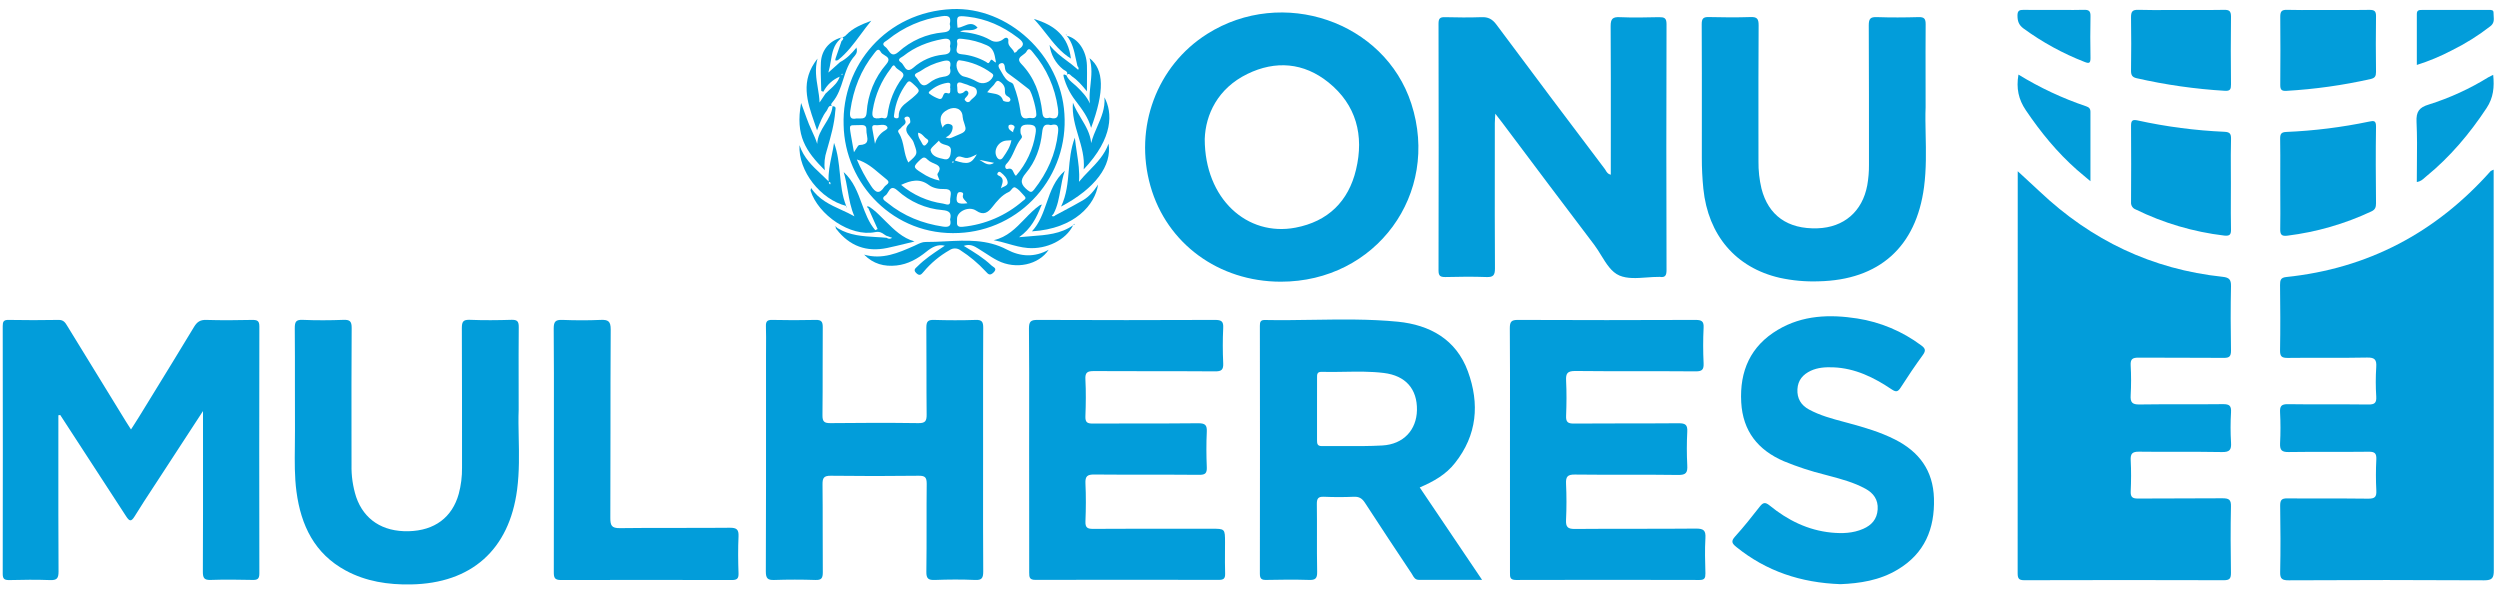 <svg width="180" height="43" viewBox="0 0 180 43" fill="none" xmlns="http://www.w3.org/2000/svg">
<path d="M132.514 42.06C129.657 41.957 127.178 41.13 125.015 39.382C124.694 39.122 124.62 38.967 124.929 38.626C125.55 37.94 126.128 37.214 126.698 36.483C126.934 36.181 127.089 36.129 127.416 36.397C128.713 37.454 130.168 38.179 131.855 38.346C132.638 38.422 133.413 38.399 134.148 38.078C134.754 37.814 135.146 37.385 135.192 36.678C135.237 35.971 134.888 35.499 134.303 35.184C133.473 34.732 132.571 34.492 131.67 34.253L131.669 34.252C131.581 34.229 131.494 34.206 131.407 34.182C130.393 33.931 129.4 33.605 128.434 33.207C126.573 32.402 125.484 31.046 125.368 28.963C125.245 26.713 126.038 24.915 128.003 23.747C129.79 22.686 131.742 22.623 133.724 22.93C135.392 23.19 136.972 23.855 138.328 24.867C138.623 25.082 138.677 25.239 138.451 25.551C137.894 26.316 137.362 27.101 136.853 27.898C136.652 28.213 136.521 28.25 136.196 28.031C134.923 27.175 133.569 26.508 131.996 26.448C131.439 26.426 130.889 26.457 130.374 26.695C129.817 26.959 129.451 27.366 129.415 28.02C129.381 28.692 129.67 29.169 130.247 29.484C131.036 29.913 131.893 30.142 132.75 30.371L132.752 30.372C132.864 30.402 132.976 30.431 133.087 30.462C134.233 30.773 135.371 31.103 136.44 31.645C138.178 32.524 139.186 33.876 139.245 35.883C139.31 38.073 138.57 39.851 136.645 41.002C135.338 41.796 133.885 42.004 132.514 42.06Z" fill="#029DDA"/>
<path fill-rule="evenodd" clip-rule="evenodd" d="M106.709 41.749L102.221 35.096C103.214 34.671 104.108 34.17 104.756 33.339C106.356 31.327 106.54 29.07 105.689 26.74C104.844 24.43 102.941 23.393 100.649 23.163C98.609 22.964 96.565 22.996 94.52 23.027C93.371 23.045 92.221 23.063 91.071 23.04C90.75 23.033 90.711 23.192 90.711 23.461C90.721 29.408 90.721 35.356 90.711 41.307C90.71 41.672 90.832 41.761 91.172 41.755C92.197 41.733 93.221 41.723 94.245 41.755C94.692 41.77 94.844 41.662 94.835 41.181C94.818 40.297 94.819 39.413 94.821 38.529C94.822 37.781 94.823 37.033 94.813 36.285C94.808 35.878 94.925 35.749 95.328 35.767C96.044 35.798 96.763 35.798 97.478 35.767C97.851 35.751 98.068 35.88 98.271 36.192C99.38 37.902 100.507 39.599 101.637 41.295C101.662 41.332 101.684 41.371 101.707 41.411C101.802 41.578 101.899 41.749 102.161 41.749H106.709ZM95.174 32.118C94.84 32.123 94.826 31.935 94.826 31.687V29.455C94.827 28.712 94.828 27.97 94.828 27.229C94.828 27.212 94.828 27.195 94.828 27.179C94.826 26.965 94.824 26.764 95.153 26.774C95.696 26.789 96.24 26.78 96.784 26.77C97.734 26.754 98.684 26.738 99.63 26.853C101.21 27.044 102.048 28.011 102.021 29.532C101.991 30.958 101.052 31.986 99.532 32.074C98.599 32.127 97.663 32.122 96.727 32.117C96.209 32.114 95.692 32.111 95.174 32.118Z" fill="#029DDA"/>
<path d="M4.202 32.974C4.203 32.146 4.203 31.318 4.203 30.49V29.898L4.337 29.88C5.92 32.308 7.5 34.737 9.077 37.168C9.31 37.526 9.437 37.593 9.691 37.18C10.134 36.458 10.599 35.749 11.064 35.041C11.231 34.786 11.399 34.531 11.565 34.275C12.133 33.403 12.703 32.53 13.291 31.627C13.72 30.971 14.159 30.297 14.616 29.596V30.192C14.616 31.073 14.616 31.955 14.617 32.837V32.837C14.618 35.61 14.62 38.385 14.606 41.158C14.605 41.606 14.692 41.773 15.173 41.755C16.175 41.72 17.179 41.734 18.182 41.755C18.536 41.762 18.674 41.688 18.674 41.285C18.662 35.356 18.662 29.429 18.674 23.502C18.675 23.093 18.519 23.034 18.169 23.034C17.062 23.057 15.956 23.068 14.85 23.034C14.422 23.02 14.191 23.173 13.975 23.53C12.934 25.254 11.88 26.97 10.826 28.685L10.825 28.686L10.825 28.686L10.824 28.688C10.554 29.128 10.284 29.568 10.013 30.008C9.896 30.203 9.774 30.391 9.641 30.596C9.574 30.699 9.505 30.806 9.432 30.921C9.404 30.877 9.377 30.835 9.351 30.795C9.238 30.619 9.149 30.481 9.063 30.342C7.659 28.062 6.259 25.782 4.864 23.501C4.858 23.491 4.852 23.481 4.846 23.471C4.706 23.238 4.578 23.026 4.224 23.034C3.017 23.058 1.807 23.053 0.6 23.034C0.26 23.029 0.196 23.166 0.196 23.472C0.207 29.417 0.207 35.365 0.196 41.316C0.196 41.688 0.319 41.762 0.649 41.766C1.633 41.742 2.616 41.728 3.6 41.766C4.092 41.786 4.215 41.642 4.215 41.152C4.199 38.425 4.201 35.701 4.202 32.977V32.974Z" fill="#029DDA"/>
<path d="M74.097 32.38C74.097 31.622 74.098 30.863 74.099 30.104V30.1C74.102 27.948 74.105 25.794 74.085 23.645C74.085 23.141 74.225 23.032 74.7 23.034C78.962 23.052 83.223 23.052 87.485 23.034C87.937 23.034 88.1 23.135 88.071 23.614C88.031 24.458 88.032 25.308 88.071 26.153C88.093 26.621 87.948 26.742 87.492 26.738C86.038 26.727 84.584 26.727 83.129 26.727C81.674 26.727 80.219 26.727 78.764 26.717C78.302 26.717 78.117 26.805 78.149 27.318C78.195 28.204 78.183 29.095 78.149 29.981C78.136 30.395 78.272 30.498 78.666 30.496C79.798 30.488 80.931 30.488 82.064 30.489C83.471 30.489 84.879 30.49 86.287 30.474C86.787 30.474 86.911 30.62 86.889 31.094C86.849 31.939 86.854 32.788 86.889 33.633C86.906 34.064 86.787 34.191 86.349 34.188C85.108 34.177 83.866 34.177 82.624 34.177H82.624C81.346 34.177 80.069 34.177 78.792 34.165C78.282 34.159 78.128 34.289 78.152 34.81C78.195 35.716 78.189 36.627 78.152 37.538C78.135 37.985 78.287 38.082 78.705 38.079C80.895 38.066 83.084 38.067 85.274 38.069H85.274C85.931 38.069 86.588 38.069 87.245 38.069C87.719 38.069 87.958 38.069 88.079 38.19C88.202 38.313 88.202 38.561 88.202 39.061C88.202 39.276 88.2 39.491 88.199 39.706V39.706C88.196 40.235 88.192 40.764 88.209 41.293C88.22 41.644 88.112 41.753 87.759 41.751C83.356 41.742 78.953 41.742 74.55 41.751C74.128 41.751 74.101 41.569 74.102 41.232C74.102 39.761 74.101 38.288 74.1 36.813C74.099 35.337 74.097 33.858 74.097 32.38Z" fill="#029DDA"/>
<path d="M108.719 30.177C108.719 30.905 108.718 31.633 108.718 32.361C108.72 35.316 108.721 38.27 108.719 41.222L108.719 41.254C108.717 41.548 108.716 41.758 109.15 41.758C113.554 41.745 117.959 41.745 122.365 41.758C122.742 41.759 122.79 41.608 122.79 41.284C122.766 40.437 122.741 39.587 122.79 38.742C122.823 38.194 122.665 38.058 122.119 38.058C120.664 38.072 119.209 38.072 117.754 38.072C116.3 38.072 114.845 38.072 113.391 38.085C112.868 38.09 112.731 37.937 112.755 37.428C112.796 36.56 112.796 35.693 112.755 34.825C112.732 34.319 112.866 34.162 113.39 34.168C114.555 34.182 115.72 34.181 116.885 34.18C118.199 34.178 119.512 34.177 120.826 34.197C121.4 34.206 121.512 34.025 121.483 33.503C121.442 32.698 121.442 31.892 121.483 31.087C121.513 30.585 121.345 30.474 120.869 30.474C119.589 30.485 118.31 30.485 117.03 30.485C115.79 30.486 114.549 30.486 113.308 30.496C112.882 30.499 112.742 30.381 112.759 29.944C112.793 29.098 112.802 28.248 112.759 27.404C112.732 26.875 112.856 26.711 113.419 26.711C114.986 26.729 116.554 26.728 118.121 26.728C119.443 26.727 120.764 26.727 122.086 26.738C122.553 26.742 122.68 26.611 122.659 26.149C122.619 25.305 122.617 24.454 122.659 23.609C122.688 23.13 122.522 23.034 122.074 23.034C117.812 23.052 113.55 23.052 109.288 23.034C108.83 23.032 108.707 23.155 108.707 23.621C108.724 25.805 108.721 27.99 108.719 30.174V30.177Z" fill="#029DDA"/>
<path d="M70.783 32.401C70.783 33.129 70.782 33.856 70.782 34.584V34.588C70.78 36.772 70.778 38.956 70.793 41.137C70.793 41.602 70.707 41.786 70.199 41.757C69.239 41.713 68.274 41.721 67.313 41.757C66.852 41.773 66.686 41.67 66.698 41.158C66.715 40.04 66.714 38.922 66.713 37.804C66.712 36.814 66.711 35.825 66.723 34.836C66.723 34.371 66.607 34.249 66.147 34.254C64.038 34.281 61.928 34.281 59.819 34.254C59.316 34.248 59.216 34.412 59.222 34.882C59.235 35.979 59.234 37.076 59.234 38.173C59.233 39.183 59.233 40.194 59.242 41.204C59.242 41.628 59.146 41.775 58.705 41.758C57.721 41.725 56.738 41.725 55.755 41.758C55.282 41.775 55.14 41.653 55.14 41.152C55.156 37.057 55.155 32.962 55.154 28.867C55.154 27.799 55.153 26.73 55.153 25.661C55.153 25.453 55.155 25.245 55.156 25.037L55.156 25.035C55.159 24.521 55.163 24.007 55.146 23.493C55.134 23.143 55.239 23.027 55.593 23.034C56.637 23.055 57.683 23.06 58.727 23.034C59.136 23.024 59.241 23.158 59.238 23.561C59.229 24.536 59.23 25.511 59.231 26.486C59.231 27.618 59.232 28.751 59.218 29.884C59.211 30.354 59.34 30.471 59.798 30.465C61.906 30.441 64.017 30.436 66.125 30.465C66.635 30.473 66.723 30.301 66.718 29.837C66.706 28.766 66.706 27.695 66.706 26.625V26.623C66.707 25.608 66.707 24.593 66.697 23.579C66.697 23.134 66.827 23.022 67.25 23.034C68.253 23.064 69.257 23.068 70.261 23.034C70.713 23.02 70.794 23.192 70.792 23.603C70.78 25.868 70.781 28.134 70.782 30.401V30.401C70.783 31.067 70.783 31.734 70.783 32.401Z" fill="#029DDA"/>
<path d="M37.347 31.477C37.333 30.782 37.319 30.118 37.344 29.506C37.344 28.845 37.343 28.217 37.342 27.611V27.611C37.339 26.172 37.337 24.862 37.35 23.548C37.354 23.136 37.236 23.016 36.833 23.027C35.831 23.057 34.825 23.067 33.823 23.027C33.347 23.009 33.253 23.166 33.253 23.62C33.266 26.967 33.266 30.314 33.266 33.662C33.275 34.302 33.195 34.94 33.03 35.559C32.557 37.256 31.289 38.202 29.42 38.248C27.55 38.294 26.205 37.415 25.643 35.782C25.404 35.033 25.291 34.249 25.31 33.462C25.309 32.899 25.309 32.336 25.308 31.773V31.766C25.305 29.049 25.302 26.328 25.32 23.611C25.323 23.137 25.189 23.014 24.735 23.03C23.751 23.066 22.768 23.071 21.784 23.03C21.297 23.01 21.224 23.187 21.224 23.63C21.236 24.995 21.235 26.361 21.234 27.726V27.727C21.233 28.819 21.232 29.911 21.238 31.004C21.24 31.384 21.235 31.764 21.23 32.144C21.217 33.23 21.203 34.316 21.346 35.398C21.669 37.835 22.652 39.867 24.891 41.078C26.35 41.868 27.944 42.108 29.584 42.079C33.937 42.004 36.663 39.588 37.231 35.26C37.4 33.972 37.373 32.677 37.347 31.477Z" fill="#029DDA"/>
<path d="M39.881 30.146C39.88 30.892 39.879 31.637 39.879 32.382C39.879 33.154 39.879 33.926 39.88 34.699C39.881 36.86 39.882 39.021 39.874 41.183C39.873 41.578 39.919 41.762 40.389 41.762C44.487 41.752 48.585 41.752 52.682 41.762C53.051 41.762 53.186 41.676 53.174 41.281C53.143 40.395 53.133 39.505 53.174 38.618C53.195 38.123 53.041 37.998 52.559 37.998C51.334 38.011 50.107 38.01 48.88 38.009C47.464 38.007 46.048 38.006 44.633 38.026C44.041 38.033 43.944 37.839 43.944 37.3C43.953 35.279 43.953 33.255 43.954 31.232V31.229C43.954 28.729 43.955 26.228 43.971 23.729C43.975 23.129 43.788 23.01 43.252 23.033C42.331 23.073 41.408 23.069 40.487 23.033C40.014 23.016 39.867 23.14 39.867 23.645C39.886 25.811 39.883 27.978 39.881 30.146V30.146Z" fill="#029DDA"/>
<path d="M75.659 9.008L75.661 9.009H75.656L75.659 9.008Z" fill="#029DDA"/>
<path fill-rule="evenodd" clip-rule="evenodd" d="M68.535 0.655C63.814 0.869 60.602 4.701 60.741 8.996C60.821 13.239 64.346 17.013 69.046 16.775C70.108 16.726 71.149 16.464 72.108 16.004C73.068 15.544 73.927 14.895 74.634 14.096C75.341 13.296 75.883 12.362 76.227 11.348C76.571 10.334 76.71 9.261 76.637 8.192C76.379 3.969 72.58 0.472 68.535 0.655ZM71.712 4.502L71.603 4.45L71.586 4.435L71.57 4.422C71.386 4.262 71.368 4.247 71.265 4.44C71.179 4.6 71.104 4.539 71.037 4.485C71.018 4.47 71.001 4.455 70.983 4.447C70.445 4.148 69.851 3.965 69.239 3.907C68.81 3.871 68.855 3.625 68.9 3.383C68.919 3.279 68.939 3.175 68.919 3.09C68.842 2.752 69.068 2.776 69.276 2.797C69.298 2.8 69.321 2.802 69.342 2.804C69.933 2.862 70.51 3.017 71.052 3.26C71.534 3.462 71.609 3.903 71.684 4.344L71.688 4.367C71.695 4.412 71.704 4.458 71.712 4.502ZM76.163 7.754C76.235 8.258 76.228 8.665 75.579 8.475C75.2 8.568 75.083 8.45 75.046 8.089C74.9 6.774 74.478 5.576 73.529 4.595C73.214 4.269 73.436 4.108 73.656 3.949C73.758 3.875 73.86 3.801 73.907 3.711C74.07 3.395 74.224 3.588 74.355 3.752C74.37 3.77 74.384 3.788 74.398 3.806C75.346 4.926 75.958 6.296 76.163 7.754ZM61.859 8.529C61.796 8.527 61.73 8.526 61.663 8.529C61.215 8.631 61.152 8.385 61.226 7.938C61.444 6.421 61.978 5.045 62.94 3.846C62.952 3.832 62.964 3.816 62.976 3.8C63.104 3.634 63.258 3.433 63.422 3.749C63.468 3.839 63.575 3.905 63.681 3.971C63.904 4.109 64.128 4.247 63.819 4.616C62.978 5.583 62.479 6.804 62.4 8.088C62.371 8.541 62.143 8.536 61.859 8.529ZM76.177 9.559C76.228 9.109 76.169 8.867 75.659 9.008C75.202 8.886 75.083 9.078 75.035 9.531C74.921 10.613 74.563 11.638 73.858 12.47C73.403 13.003 73.512 13.301 73.981 13.687C74.198 13.864 74.29 13.863 74.456 13.65C75.403 12.442 76.01 11.097 76.177 9.559ZM67.822 1.167C68.355 1.089 68.49 1.242 68.382 1.729C68.488 2.143 68.345 2.294 67.903 2.333C66.71 2.437 65.584 2.93 64.694 3.736C64.284 4.097 64.115 3.854 63.954 3.619C63.892 3.529 63.83 3.44 63.756 3.388C63.447 3.169 63.653 3.039 63.822 2.932C63.862 2.906 63.901 2.882 63.929 2.858C65.052 1.951 66.397 1.367 67.822 1.167ZM67.867 15.128C68.329 15.168 68.538 15.324 68.407 15.798C68.515 16.248 68.351 16.383 67.898 16.315C66.416 16.092 65.068 15.56 63.898 14.604C63.872 14.583 63.843 14.562 63.812 14.54C63.641 14.417 63.439 14.272 63.752 14.07C63.829 14.021 63.887 13.924 63.945 13.826C64.082 13.597 64.224 13.362 64.613 13.709C65.513 14.53 66.657 15.029 67.867 15.128ZM69.319 16.328C68.883 16.377 68.894 16.154 68.905 15.923V15.923C68.908 15.862 68.911 15.8 68.906 15.743C68.908 15.223 69.763 14.807 70.29 15.171C70.817 15.534 71.138 15.294 71.432 14.922L71.445 14.906C71.788 14.473 72.123 14.051 72.641 13.817C72.71 13.785 72.767 13.716 72.822 13.649C72.91 13.542 72.993 13.441 73.111 13.505C73.315 13.611 73.482 13.802 73.645 13.989C73.688 14.039 73.731 14.088 73.774 14.135C73.904 14.279 73.797 14.355 73.702 14.423C73.681 14.439 73.66 14.454 73.642 14.469C72.427 15.525 70.916 16.174 69.319 16.328ZM73.248 3.649C73.201 3.715 73.15 3.786 73.024 3.794C72.998 3.669 72.912 3.576 72.825 3.48C72.698 3.342 72.566 3.197 72.601 2.938C72.623 2.78 72.488 2.604 72.242 2.814C72.113 2.925 71.952 2.991 71.782 3.003C71.613 3.015 71.444 2.972 71.301 2.879C70.637 2.496 69.899 2.356 69.121 2.276C69.303 2.172 69.501 2.173 69.697 2.174C69.937 2.175 70.175 2.176 70.386 1.989C70.047 1.598 69.726 1.732 69.41 1.864C69.254 1.93 69.098 1.996 68.942 1.996C68.865 1.125 68.867 1.112 69.679 1.202C71.009 1.351 72.186 1.881 73.253 2.69C73.622 2.966 73.882 3.209 73.333 3.558C73.298 3.58 73.274 3.614 73.248 3.649ZM63.559 8.496C63.528 8.486 63.505 8.479 63.493 8.483C62.807 8.631 62.757 8.39 62.84 7.912C63.015 6.832 63.456 5.814 64.123 4.951C64.138 4.932 64.154 4.906 64.171 4.878C64.248 4.758 64.346 4.603 64.463 4.805C64.52 4.903 64.633 4.979 64.746 5.055C64.958 5.198 65.164 5.336 64.969 5.607C64.389 6.379 64.021 7.292 63.904 8.254C63.865 8.589 63.668 8.529 63.559 8.496ZM67.839 2.817C68.273 2.734 68.526 2.808 68.396 3.327C68.496 3.74 68.36 3.901 67.915 3.936C67.114 4.011 66.357 4.342 65.754 4.879C65.362 5.212 65.213 4.97 65.07 4.74C65.01 4.643 64.951 4.548 64.876 4.499C64.588 4.308 64.787 4.19 64.947 4.095C64.987 4.071 65.025 4.049 65.052 4.027C65.872 3.375 66.816 3.01 67.839 2.817ZM74.558 9.624C74.385 10.75 73.896 11.803 73.148 12.658C73.064 12.6 73.02 12.503 72.978 12.409C72.902 12.241 72.83 12.08 72.537 12.166C72.401 12.207 72.296 11.973 72.46 11.803C72.728 11.528 72.882 11.185 73.036 10.842C73.174 10.535 73.313 10.227 73.533 9.968C73.619 9.872 73.575 9.789 73.532 9.706C73.509 9.663 73.487 9.619 73.483 9.574C73.446 9.206 73.486 8.972 73.985 8.972C74.516 8.968 74.647 9.114 74.558 9.624ZM67.892 14.657C66.783 14.5 65.74 14.034 64.88 13.312C65.588 12.983 66.217 12.827 66.879 13.321C67.176 13.546 67.593 13.623 67.985 13.611C68.529 13.594 68.479 13.9 68.433 14.182C68.417 14.274 68.403 14.363 68.409 14.438C68.442 14.808 68.205 14.741 68.016 14.687C67.97 14.674 67.927 14.662 67.892 14.657ZM74.241 8.498C74.177 8.491 74.114 8.484 74.057 8.497C73.587 8.617 73.507 8.341 73.464 7.963C73.373 7.346 73.214 6.741 72.99 6.16C72.979 6.111 72.957 6.066 72.924 6.028C72.892 5.99 72.85 5.962 72.804 5.944C72.457 5.816 72.287 5.513 72.122 5.219C72.092 5.165 72.062 5.113 72.032 5.061C72.026 5.051 72.018 5.038 72.009 5.024C71.927 4.892 71.772 4.643 72.066 4.554C72.314 4.48 72.342 4.743 72.359 4.92C72.381 5.13 72.499 5.231 72.66 5.345C73.034 5.608 73.396 5.892 73.758 6.175L73.759 6.175C73.868 6.261 73.978 6.346 74.088 6.431C74.296 6.593 74.71 8.146 74.598 8.362C74.511 8.528 74.375 8.513 74.241 8.498ZM68.684 9.84C68.397 9.971 68.346 9.995 68.086 9.887C68.236 9.83 68.365 9.728 68.455 9.595C68.546 9.462 68.594 9.304 68.592 9.143C68.595 9.031 68.496 8.967 68.392 8.941C68.341 8.923 68.287 8.915 68.234 8.918C68.18 8.922 68.127 8.936 68.079 8.96C68.031 8.984 67.988 9.018 67.953 9.059C67.918 9.1 67.891 9.148 67.874 9.2C67.633 8.654 67.618 8.204 68.262 7.883C68.764 7.633 69.292 7.831 69.31 8.406C69.326 8.563 69.364 8.716 69.422 8.861C69.433 8.899 69.445 8.936 69.456 8.971C69.543 9.242 69.613 9.458 69.136 9.646C68.935 9.725 68.793 9.791 68.684 9.84ZM69.001 4.354C69.029 4.34 69.06 4.335 69.09 4.34C69.923 4.445 70.716 4.763 71.393 5.265C71.398 5.269 71.403 5.273 71.409 5.277C71.483 5.335 71.548 5.386 71.495 5.513C71.447 5.616 71.379 5.708 71.295 5.783C71.211 5.859 71.112 5.916 71.004 5.95C70.897 5.985 70.784 5.998 70.672 5.986C70.56 5.975 70.451 5.94 70.353 5.885C70.051 5.71 69.725 5.582 69.385 5.505C69.002 5.417 68.731 4.74 68.937 4.417C68.951 4.39 68.974 4.368 69.001 4.354ZM67.856 4.407C68.318 4.289 68.525 4.37 68.396 4.887C68.512 5.299 68.337 5.483 67.932 5.525C67.544 5.579 67.179 5.74 66.877 5.993C66.452 6.328 66.274 6.04 66.117 5.784C66.064 5.699 66.013 5.617 65.957 5.564C65.754 5.372 65.954 5.278 66.121 5.198C66.171 5.175 66.218 5.153 66.251 5.13C66.737 4.791 67.281 4.546 67.856 4.407ZM62.716 13.386C62.315 12.786 61.972 12.148 61.691 11.482C62.375 11.683 62.864 12.101 63.344 12.511C63.501 12.645 63.656 12.778 63.818 12.903C64.084 13.108 63.945 13.218 63.807 13.328C63.755 13.369 63.703 13.41 63.672 13.456C63.311 14.006 63.037 13.882 62.716 13.386ZM65.838 10.419C66.071 11.08 66.081 11.107 65.398 11.699C65.225 11.384 65.155 11.036 65.086 10.687C65.009 10.298 64.931 9.909 64.709 9.567C64.613 9.417 64.697 9.352 64.785 9.284C64.822 9.254 64.861 9.225 64.886 9.187C64.919 9.139 64.969 9.098 65.02 9.056C65.151 8.947 65.285 8.836 65.14 8.596C65.074 8.488 65.182 8.406 65.295 8.395C65.32 8.391 65.347 8.391 65.371 8.397C65.397 8.403 65.42 8.414 65.441 8.43C65.461 8.445 65.478 8.465 65.491 8.487C65.504 8.509 65.512 8.534 65.515 8.56L65.516 8.562C65.535 8.662 65.565 8.812 65.515 8.856C65.045 9.279 65.298 9.588 65.538 9.881C65.638 10.003 65.735 10.122 65.777 10.245C65.799 10.308 65.819 10.366 65.838 10.419ZM64.371 8.299C64.375 8.278 64.378 8.257 64.378 8.24C64.475 7.429 64.784 6.657 65.272 6.005C65.428 5.792 65.515 5.828 65.691 5.988L65.723 6.016C66.005 6.274 66.146 6.403 66.145 6.53C66.144 6.658 65.999 6.784 65.71 7.037L65.669 7.072C65.584 7.147 65.492 7.217 65.399 7.287C65.044 7.555 64.683 7.828 64.709 8.386C64.714 8.518 64.586 8.534 64.483 8.51C64.341 8.478 64.357 8.379 64.371 8.299ZM61.654 10.698C61.606 10.779 61.551 10.87 61.486 10.96C61.458 10.806 61.431 10.665 61.407 10.533C61.359 10.275 61.317 10.051 61.282 9.825C61.274 9.779 61.267 9.735 61.26 9.694C61.197 9.309 61.169 9.142 61.239 9.069C61.293 9.013 61.404 9.013 61.602 9.013C61.704 9.013 61.83 9.013 61.982 9.005C62.27 8.994 62.397 9.072 62.382 9.377C62.377 9.483 62.397 9.599 62.418 9.716C62.481 10.07 62.543 10.421 61.875 10.442C61.806 10.444 61.741 10.553 61.654 10.698ZM67.571 12.793C67.598 12.859 67.628 12.93 67.651 13.002C67.193 12.905 66.759 12.718 66.372 12.453C65.716 12.047 65.727 12.003 66.279 11.48C66.474 11.302 66.592 11.295 66.77 11.48C66.872 11.58 66.993 11.66 67.124 11.714C67.152 11.726 67.18 11.738 67.208 11.749C67.538 11.888 67.847 12.018 67.507 12.506C67.472 12.558 67.517 12.665 67.571 12.793ZM67.341 10.382C67.431 10.299 67.525 10.212 67.604 10.125C67.695 10.324 67.883 10.377 68.061 10.427C68.285 10.491 68.493 10.549 68.465 10.89C68.444 11.131 68.398 11.548 68.005 11.464L67.96 11.454C67.574 11.372 67.102 11.272 67.004 10.831C66.979 10.717 67.151 10.558 67.341 10.382ZM68.925 6.363C68.924 6.336 68.924 6.308 68.923 6.281V6.284C68.858 5.937 69.013 5.866 69.33 5.997C69.387 6.021 69.447 6.038 69.507 6.055C69.586 6.078 69.665 6.1 69.734 6.136C69.795 6.168 69.865 6.19 69.936 6.211C70.114 6.265 70.294 6.32 70.331 6.549C70.369 6.801 70.21 6.937 70.05 7.073C69.981 7.132 69.913 7.19 69.86 7.258C69.844 7.285 69.822 7.307 69.796 7.324C69.77 7.34 69.74 7.35 69.71 7.353C69.679 7.356 69.648 7.352 69.62 7.34C69.591 7.329 69.566 7.311 69.545 7.288C69.401 7.178 69.449 7.11 69.559 6.997C69.668 6.884 69.809 6.724 69.668 6.576C69.572 6.476 69.497 6.542 69.42 6.61C69.384 6.642 69.347 6.674 69.308 6.689C68.933 6.84 68.929 6.609 68.925 6.363ZM68.417 6.204C68.409 6.271 68.401 6.337 68.424 6.383V6.386C68.419 6.42 68.419 6.459 68.419 6.498C68.419 6.637 68.418 6.778 68.209 6.707C68.001 6.636 67.948 6.77 67.895 6.906C67.845 7.035 67.794 7.165 67.608 7.116C67.362 7.031 67.132 6.908 66.924 6.751C66.816 6.681 66.895 6.604 66.949 6.557C67.299 6.242 67.733 6.037 68.197 5.965C68.449 5.928 68.433 6.067 68.417 6.204ZM71.078 6.639C71.199 6.674 71.319 6.695 71.435 6.715C71.782 6.774 72.088 6.827 72.219 7.23C72.243 7.305 72.596 7.377 72.681 7.307C72.842 7.174 72.7 7.014 72.547 6.935C72.353 6.829 72.347 6.687 72.354 6.477C72.364 6.191 72.148 5.955 71.932 5.844C71.786 5.768 71.703 5.893 71.619 6.019C71.58 6.079 71.54 6.138 71.494 6.177C71.345 6.322 71.206 6.476 71.078 6.639ZM72.682 10.108C72.723 10.106 72.769 10.103 72.821 10.1V10.102C72.73 10.593 72.485 10.947 72.242 11.299L72.212 11.343C72.05 11.58 71.868 11.47 71.781 11.325C71.486 10.839 71.875 10.168 72.459 10.122C72.526 10.117 72.594 10.113 72.682 10.108ZM63.596 9.474C63.301 9.688 63.09 10.001 63 10.357V10.359C62.962 10.148 62.925 9.937 62.888 9.725L62.888 9.725C62.862 9.577 62.836 9.429 62.809 9.28C62.775 9.108 62.821 8.987 63.021 9.011C63.12 9.023 63.228 9.013 63.335 9.002C63.531 8.983 63.722 8.964 63.842 9.084C63.989 9.232 63.831 9.328 63.694 9.411C63.658 9.432 63.623 9.453 63.596 9.474ZM70.333 11.109C69.934 11.806 69.68 11.862 68.749 11.558C68.899 11.188 69.094 11.251 69.303 11.317C69.363 11.336 69.424 11.356 69.485 11.366C69.744 11.408 69.984 11.286 70.274 11.139L70.312 11.12L70.333 11.109ZM69.504 14.458C69.555 14.512 69.609 14.569 69.653 14.636C68.924 14.727 68.793 14.594 68.912 14.029C68.944 13.882 69.01 13.818 69.142 13.83C69.273 13.843 69.385 13.871 69.336 14.045C69.285 14.226 69.388 14.335 69.504 14.458ZM72.063 13.559C72.121 13.514 72.194 13.481 72.265 13.449C72.423 13.377 72.575 13.309 72.55 13.11C72.513 12.82 72.295 12.604 72.065 12.421C71.993 12.364 71.924 12.339 71.854 12.421C71.784 12.502 71.79 12.589 71.872 12.625C72.301 12.806 72.213 13.085 72.108 13.413L72.108 13.413C72.093 13.46 72.077 13.509 72.063 13.559ZM66.282 10.128C66.183 9.963 66.082 9.792 66.108 9.553C66.3 9.589 66.409 9.703 66.515 9.815C66.579 9.883 66.643 9.95 66.724 9.998C66.932 10.121 66.807 10.264 66.7 10.386L66.692 10.396C66.534 10.572 66.444 10.441 66.381 10.307C66.352 10.246 66.317 10.188 66.282 10.128ZM70.684 11.612C70.628 11.576 70.571 11.541 70.514 11.508L71.573 11.724C71.232 11.957 70.961 11.786 70.684 11.612ZM72.999 9.304C72.963 9.377 72.926 9.451 72.957 9.525L72.961 9.528C72.761 9.414 72.562 9.293 72.615 9.063C72.643 8.952 72.834 8.958 72.928 9.005C73.103 9.093 73.052 9.197 72.999 9.304ZM68.681 11.668L68.587 11.722L68.541 11.652C68.574 11.639 68.609 11.63 68.644 11.623C68.651 11.623 68.66 11.638 68.67 11.652C68.674 11.658 68.677 11.664 68.681 11.668Z" fill="#029DDA"/>
<path fill-rule="evenodd" clip-rule="evenodd" d="M82.834 13.401C84.007 17.535 87.743 20.276 92.209 20.282C99.071 20.291 103.718 13.959 101.616 7.466C99.693 1.539 92.332 -0.978 86.918 2.442C83.288 4.735 81.634 9.172 82.834 13.401ZM93.28 16.39C89.797 17.056 86.741 14.319 86.741 10.01C86.799 8.246 87.68 6.362 89.812 5.324C91.834 4.339 93.868 4.5 95.645 5.929C97.659 7.548 98.223 9.758 97.634 12.215C97.091 14.501 95.616 15.945 93.28 16.39Z" fill="#029DDA"/>
<path d="M115.979 9.434C115.978 10.302 115.977 11.171 115.977 12.039V12.581C115.766 12.533 115.688 12.4 115.616 12.277C115.596 12.242 115.576 12.209 115.554 12.178C112.935 8.718 110.329 5.247 107.737 1.764C107.447 1.374 107.144 1.215 106.664 1.236C105.785 1.269 104.903 1.257 104.023 1.236C103.669 1.227 103.574 1.35 103.574 1.697C103.587 7.624 103.587 13.551 103.574 19.477C103.573 19.882 103.717 19.947 104.072 19.947C105.056 19.923 106.039 19.911 107.023 19.947C107.5 19.965 107.637 19.831 107.637 19.335C107.621 16.764 107.623 14.192 107.626 11.621C107.627 10.702 107.627 9.784 107.627 8.865C107.627 8.742 107.635 8.62 107.644 8.469C107.65 8.385 107.655 8.293 107.661 8.187C107.746 8.297 107.821 8.393 107.889 8.48L107.889 8.481L107.89 8.481L107.89 8.482C107.999 8.621 108.09 8.738 108.179 8.856C110.373 11.788 112.577 14.713 114.79 17.633C114.962 17.862 115.12 18.119 115.279 18.377C115.652 18.985 116.026 19.595 116.599 19.838C117.167 20.079 117.861 20.029 118.554 19.978H118.555C118.858 19.956 119.16 19.934 119.452 19.936C119.473 19.935 119.493 19.935 119.514 19.936C119.899 19.997 119.99 19.821 119.99 19.449C119.972 13.544 119.972 7.638 119.99 1.732C119.991 1.28 119.814 1.236 119.445 1.236C118.501 1.258 117.558 1.277 116.618 1.236C116.112 1.213 115.966 1.357 115.966 1.879C115.983 4.396 115.981 6.914 115.979 9.432V9.434Z" fill="#029DDA"/>
<path d="M138.644 7.715C138.618 8.326 138.633 8.989 138.647 9.683C138.673 10.884 138.7 12.179 138.531 13.466C137.963 17.79 135.293 20.161 130.941 20.255C129.998 20.288 129.055 20.203 128.134 20.001C124.976 19.273 122.987 16.94 122.641 13.589C122.567 12.847 122.53 12.102 122.532 11.357C122.532 10.531 122.533 9.705 122.533 8.879V8.876C122.535 6.502 122.537 4.128 122.523 1.754C122.523 1.345 122.625 1.218 123.03 1.228C124.033 1.253 125.037 1.261 126.041 1.228C126.504 1.212 126.623 1.352 126.621 1.817C126.604 4.427 126.606 7.038 126.608 9.65C126.609 10.304 126.609 10.957 126.61 11.611C126.601 12.273 126.674 12.933 126.826 13.576C127.318 15.513 128.717 16.509 130.855 16.438C132.765 16.376 134.094 15.226 134.443 13.338C134.529 12.851 134.571 12.356 134.566 11.861C134.566 8.513 134.566 5.166 134.551 1.819C134.551 1.354 134.666 1.215 135.129 1.232C136.131 1.267 137.135 1.261 138.138 1.232C138.55 1.221 138.652 1.356 138.647 1.763C138.637 3.04 138.639 4.318 138.642 5.715V5.728L138.642 5.736C138.643 6.367 138.644 7.023 138.644 7.715Z" fill="#029DDA"/>
<path d="M69.389 17.703L69.419 17.722C70.145 18.163 70.816 18.571 71.385 19.113C71.413 19.14 71.451 19.166 71.49 19.192C71.626 19.282 71.775 19.38 71.532 19.621C71.273 19.876 71.148 19.738 70.994 19.57L70.977 19.552C70.972 19.547 70.968 19.542 70.963 19.537C70.959 19.533 70.956 19.529 70.951 19.524C70.419 18.952 69.818 18.448 69.162 18.026C69.049 17.939 68.912 17.891 68.771 17.888C68.63 17.884 68.491 17.925 68.375 18.006C67.659 18.411 67.022 18.942 66.494 19.575C66.327 19.777 66.206 19.894 65.965 19.656C65.758 19.451 65.887 19.335 66.011 19.223C66.031 19.204 66.051 19.186 66.07 19.167C66.575 18.662 67.163 18.269 67.759 17.871L67.76 17.87C67.85 17.81 67.939 17.75 68.029 17.69C67.498 17.559 67.08 17.814 66.698 18.123C66.061 18.636 65.378 19.023 64.553 19.115C63.663 19.211 62.871 19.005 62.217 18.333C63.529 18.714 64.676 18.209 65.823 17.702C65.874 17.679 65.926 17.654 65.978 17.629C66.191 17.527 66.412 17.421 66.627 17.423C67.112 17.427 67.6 17.401 68.089 17.376C69.581 17.298 71.078 17.22 72.499 17.971C73.475 18.487 74.484 18.547 75.504 17.982C74.791 19.069 73.136 19.427 71.839 18.764C71.53 18.609 71.24 18.419 70.949 18.228L70.948 18.228C70.776 18.115 70.604 18.002 70.428 17.897C70.136 17.713 69.836 17.542 69.389 17.703Z" fill="#029DDA"/>
<path d="M63.649 16.869C63.736 16.93 63.819 16.989 63.932 17.013L64.233 17.122C64.177 17.166 64.109 17.191 64.038 17.191C63.967 17.191 63.898 17.166 63.842 17.122C63.581 17.096 63.319 17.081 63.056 17.066C62.118 17.011 61.18 16.955 60.33 16.441C60.314 16.459 60.297 16.474 60.278 16.488C60.296 16.475 60.312 16.46 60.326 16.444L60.196 16.333C60.199 16.33 60.202 16.327 60.206 16.324L60.194 16.331L60.196 16.333C60.14 16.393 60.175 16.439 60.21 16.485C60.218 16.496 60.226 16.506 60.233 16.517L60.237 16.515C61.174 17.721 62.395 18.162 63.87 17.855C64.329 17.759 64.783 17.647 65.237 17.535L65.238 17.535C65.442 17.485 65.645 17.434 65.848 17.386C64.977 17.136 64.374 16.538 63.773 15.941C63.748 15.917 63.724 15.893 63.7 15.868C63.639 15.809 63.578 15.749 63.518 15.689C63.228 15.4 62.939 15.113 62.593 14.89L62.591 14.893C62.576 14.888 62.559 14.881 62.541 14.874C62.5 14.859 62.46 14.844 62.453 14.853C62.409 14.913 62.454 14.954 62.514 14.977C62.525 14.967 62.536 14.957 62.546 14.947C62.536 14.957 62.525 14.968 62.514 14.978L63.189 16.491L63.019 16.574C62.553 16.029 62.305 15.357 62.054 14.676C61.751 13.855 61.444 13.022 60.744 12.388C60.883 12.845 60.962 13.301 61.041 13.749C61.15 14.375 61.257 14.988 61.519 15.575C61.218 15.405 60.904 15.262 60.593 15.119C59.767 14.741 58.952 14.368 58.399 13.536C58.39 13.582 58.38 13.617 58.373 13.644C58.362 13.687 58.355 13.712 58.362 13.732C58.915 15.475 61.229 17.07 62.998 16.715C63.336 16.647 63.496 16.761 63.649 16.869Z" fill="#029DDA"/>
<path fill-rule="evenodd" clip-rule="evenodd" d="M59.951 7.643C59.936 7.637 59.921 7.632 59.907 7.629C59.784 7.541 59.872 7.437 59.934 7.365L59.941 7.356C60.342 6.881 60.528 6.301 60.713 5.72C60.91 5.106 61.106 4.491 61.558 3.999C61.627 3.921 61.673 3.826 61.691 3.723C61.708 3.625 61.698 3.524 61.663 3.431L61.665 3.429L61.664 3.427L61.699 3.393L61.655 3.42L61.661 3.427L61.663 3.431C61.325 3.841 60.966 4.224 60.486 4.471L59.642 5.226C59.724 4.945 59.771 4.667 59.816 4.4C59.917 3.802 60.01 3.255 60.477 2.826C60.49 2.81 60.501 2.791 60.513 2.771C60.526 2.749 60.539 2.726 60.553 2.708C60.585 2.699 60.617 2.691 60.649 2.683C60.66 2.689 60.672 2.698 60.685 2.711C60.765 2.79 60.666 2.891 60.589 2.959C60.556 3.056 60.523 3.154 60.489 3.252C60.382 3.567 60.273 3.883 60.163 4.198C60.099 4.393 60.187 4.368 60.279 4.342C60.297 4.337 60.315 4.332 60.332 4.329C60.982 3.814 61.467 3.161 61.969 2.482C62.212 2.154 62.46 1.819 62.733 1.492C62.024 1.764 61.417 2.012 60.951 2.495C60.889 2.573 60.808 2.632 60.716 2.667C60.694 2.672 60.671 2.677 60.649 2.683C60.609 2.66 60.579 2.677 60.553 2.708C59.713 2.951 59.146 3.612 59.105 4.498C59.081 5.01 59.099 5.526 59.116 6.042C59.122 6.207 59.127 6.373 59.131 6.538C59.131 6.554 59.178 6.57 59.225 6.586C59.245 6.592 59.265 6.599 59.281 6.606C59.535 6.116 59.951 5.732 60.458 5.52C60.332 5.922 60.039 6.186 59.746 6.449C59.64 6.543 59.535 6.638 59.438 6.739L59.007 7.383C58.997 7.026 58.939 6.675 58.88 6.32C58.769 5.652 58.657 4.972 58.862 4.218C57.596 5.818 58.112 7.309 58.643 8.844C58.705 9.024 58.768 9.204 58.828 9.386C58.841 9.351 58.854 9.317 58.867 9.282C59.051 8.799 59.221 8.355 59.512 7.985C59.542 7.947 59.564 7.897 59.587 7.847C59.646 7.715 59.708 7.577 59.907 7.629C59.917 7.636 59.928 7.643 59.941 7.65L59.951 7.643ZM60.668 5.34L60.626 5.298C60.61 5.323 60.597 5.35 60.587 5.377C60.587 5.383 60.599 5.394 60.61 5.403C60.615 5.408 60.62 5.412 60.624 5.416L60.668 5.34Z" fill="#029DDA"/>
<path d="M76.569 15.19C76.371 15.296 76.173 15.401 75.976 15.508C75.946 15.545 75.904 15.569 75.858 15.576C75.812 15.582 75.764 15.571 75.726 15.544L75.859 15.384C76.145 14.84 76.248 14.25 76.353 13.648C76.431 13.2 76.51 12.744 76.668 12.294C75.941 12.929 75.647 13.771 75.355 14.608C75.099 15.342 74.844 16.072 74.3 16.657C77.397 16.469 78.866 14.707 79.06 13.289C78.752 13.766 78.416 14.16 77.97 14.421C77.509 14.69 77.039 14.94 76.569 15.19Z" fill="#029DDA"/>
<path d="M76.397 14.873C76.797 14.034 76.874 13.165 76.951 12.284C77.02 11.499 77.09 10.705 77.389 9.914C77.428 10.281 77.481 10.628 77.531 10.966C77.641 11.695 77.744 12.375 77.686 13.091C77.913 12.81 78.166 12.55 78.419 12.29C78.977 11.716 79.534 11.143 79.815 10.34C80.076 11.921 78.859 13.566 76.397 14.873Z" fill="#029DDA"/>
<path d="M73.372 17.079C74.251 16.46 74.62 15.668 74.957 14.851L74.958 14.852L75.02 14.728L74.891 14.763L74.889 14.76C74.473 15.046 74.118 15.414 73.763 15.782C73.137 16.43 72.51 17.079 71.544 17.293C71.894 17.357 72.231 17.453 72.566 17.548C73.042 17.683 73.511 17.816 74.003 17.856C75.364 17.966 76.76 17.271 77.263 16.219C77.267 16.216 77.272 16.213 77.276 16.209L77.284 16.204L77.287 16.207L77.293 16.196C77.347 16.197 77.4 16.191 77.335 16.109L77.293 16.196C77.289 16.196 77.285 16.196 77.282 16.196L77.276 16.191L77.272 16.2C77.269 16.206 77.266 16.213 77.263 16.219C76.363 16.848 75.347 16.923 74.252 17.004L74.252 17.004L74.252 17.004C73.964 17.026 73.67 17.047 73.372 17.079Z" fill="#029DDA"/>
<path fill-rule="evenodd" clip-rule="evenodd" d="M60.934 14.829L60.925 14.826C60.629 14.089 60.551 13.305 60.473 12.52C60.397 11.762 60.321 11.004 60.05 10.287C60.006 10.602 59.942 10.913 59.877 11.223C59.751 11.829 59.625 12.433 59.661 13.067C59.482 12.882 59.296 12.707 59.11 12.532C58.486 11.946 57.869 11.367 57.562 10.451C57.474 12.335 59.079 14.355 60.925 14.826L60.928 14.835L60.925 14.839L60.932 14.849V14.916H60.986L60.932 14.849V14.838L60.943 14.831L60.934 14.829ZM59.806 13.178L59.73 13.09C59.723 13.1 59.714 13.111 59.704 13.121C59.685 13.143 59.666 13.164 59.67 13.173C59.697 13.214 59.73 13.252 59.767 13.285C59.776 13.257 59.787 13.229 59.797 13.201C59.8 13.194 59.803 13.186 59.806 13.178Z" fill="#029DDA"/>
<path d="M77.642 9.804C77.873 10.577 78.103 11.347 78.026 12.194C80.187 9.917 80.103 8.102 79.521 7.011C79.581 7.796 79.291 8.459 79.002 9.119C78.832 9.507 78.662 9.894 78.565 10.304C78.503 9.625 78.177 9.082 77.84 8.521C77.626 8.165 77.408 7.802 77.251 7.393C77.179 8.254 77.411 9.031 77.642 9.804Z" fill="#029DDA"/>
<path d="M59.941 7.65L59.945 7.65C59.894 8.14 59.646 8.542 59.397 8.945C59.13 9.379 58.862 9.813 58.839 10.359C58.737 10.028 58.603 9.738 58.471 9.455C58.393 9.285 58.315 9.118 58.246 8.946C58.124 8.64 58.012 8.33 57.886 7.98C57.822 7.803 57.754 7.615 57.679 7.413C57.248 9.78 58.023 10.888 59.385 12.26C59.325 11.785 59.373 11.303 59.523 10.849C59.539 10.793 59.556 10.737 59.572 10.681C59.822 9.808 60.072 8.936 60.138 8.022C60.14 7.991 60.145 7.96 60.149 7.929C60.171 7.783 60.19 7.651 59.945 7.65L59.945 7.648L59.941 7.65Z" fill="#029DDA"/>
<path d="M76.785 5.422L76.783 5.417L76.793 5.425C76.791 5.424 76.788 5.423 76.785 5.422Z" fill="#029DDA"/>
<path d="M76.719 5.397C76.742 5.406 76.764 5.416 76.785 5.422C76.891 5.689 77.098 5.864 77.306 6.039C77.379 6.1 77.452 6.162 77.521 6.228C77.89 6.587 78.249 6.948 78.469 7.449C78.421 6.999 78.468 6.552 78.516 6.104C78.583 5.468 78.65 4.832 78.445 4.189C79.498 4.998 79.533 6.573 78.559 9.206C78.355 8.462 77.923 7.89 77.493 7.322C77.466 7.285 77.438 7.249 77.41 7.212C77.037 6.72 76.759 6.161 76.593 5.565C76.523 5.316 76.617 5.355 76.719 5.397Z" fill="#029DDA"/>
<path d="M76.784 2.571C76.793 2.573 76.802 2.575 76.811 2.577C77.214 3.066 77.338 3.655 77.461 4.245L77.461 4.245C77.497 4.417 77.533 4.589 77.576 4.758C77.645 4.837 77.697 4.92 77.626 5.027L77.456 4.88C77.254 4.702 77.038 4.541 76.817 4.377C76.391 4.059 75.949 3.731 75.57 3.24C75.654 3.93 76.003 4.56 76.542 4.993C76.571 5.017 76.609 5.038 76.649 5.06C76.77 5.126 76.904 5.198 76.815 5.391C76.808 5.399 76.8 5.408 76.792 5.417L76.798 5.425C76.805 5.413 76.81 5.402 76.815 5.391C76.937 5.265 77.025 5.351 77.106 5.43C77.13 5.454 77.154 5.478 77.178 5.494C77.56 5.752 77.869 6.098 78.259 6.574C78.259 6.318 78.261 6.081 78.262 5.857V5.857C78.266 5.443 78.269 5.073 78.259 4.703C78.225 3.641 77.618 2.761 76.811 2.577C76.807 2.572 76.803 2.568 76.799 2.563L76.786 2.569L76.793 2.563L76.783 2.551V2.484H76.729L76.783 2.551V2.572L76.784 2.571Z" fill="#029DDA"/>
<path d="M77.104 4.217C76.922 2.638 75.967 1.812 74.44 1.366C74.764 1.71 75.048 2.074 75.327 2.43C75.859 3.11 76.372 3.766 77.104 4.217Z" fill="#029DDA"/>
<path d="M60.196 16.327L60.206 16.32H60.186L60.118 16.27C60.117 16.287 60.117 16.303 60.118 16.32H60.186L60.196 16.327Z" fill="#029DDA"/>
<path d="M157.011 0.718C157.305 0.718 157.6 0.719 157.894 0.72C158.644 0.722 159.394 0.725 160.14 0.71C160.509 0.703 160.632 0.803 160.632 1.195C160.61 2.823 160.616 4.453 160.632 6.081C160.632 6.411 160.578 6.562 160.2 6.538C158.057 6.412 155.928 6.108 153.834 5.631C153.505 5.556 153.43 5.389 153.434 5.072C153.451 3.792 153.455 2.514 153.434 1.236C153.434 0.837 153.536 0.696 153.95 0.708C154.678 0.729 155.406 0.725 156.135 0.721C156.427 0.719 156.719 0.718 157.011 0.718Z" fill="#029DDA"/>
<path d="M160.622 14.174L160.622 14.174C160.619 14.952 160.615 15.73 160.632 16.507C160.641 16.894 160.537 17.003 160.149 16.962C157.931 16.699 155.772 16.062 153.764 15.078C153.659 15.039 153.57 14.967 153.511 14.872C153.452 14.777 153.425 14.665 153.435 14.553C153.445 12.716 153.449 10.88 153.435 9.043C153.435 8.652 153.567 8.598 153.907 8.671C155.967 9.123 158.06 9.397 160.166 9.489C160.552 9.508 160.642 9.638 160.634 10.002C160.613 10.771 160.617 11.538 160.621 12.305V12.307C160.623 12.613 160.625 12.919 160.625 13.226C160.625 13.542 160.623 13.858 160.622 14.174Z" fill="#029DDA"/>
<path d="M179.554 41.059C179.547 31.615 179.543 22.172 179.543 12.73V12.216C179.465 12.243 179.39 12.279 179.322 12.325C175.377 16.755 170.489 19.337 164.601 19.947C164.204 19.988 164.164 20.183 164.164 20.516C164.182 22.087 164.192 23.658 164.164 25.227C164.156 25.674 164.294 25.77 164.716 25.77C165.573 25.759 166.431 25.761 167.289 25.762H167.289C168.337 25.765 169.385 25.767 170.432 25.744C170.999 25.732 171.124 25.91 171.089 26.437C171.044 27.139 171.044 27.843 171.089 28.545C171.118 29.017 170.969 29.13 170.512 29.124C169.602 29.113 168.693 29.113 167.782 29.114C166.766 29.115 165.75 29.116 164.734 29.1C164.258 29.094 164.142 29.24 164.165 29.695C164.204 30.439 164.204 31.184 164.165 31.927C164.145 32.41 164.288 32.554 164.78 32.547C165.773 32.532 166.767 32.533 167.761 32.534H167.761C168.693 32.535 169.625 32.536 170.558 32.525C170.998 32.52 171.113 32.655 171.095 33.082C171.057 33.826 171.057 34.571 171.095 35.314C171.119 35.78 170.99 35.904 170.522 35.904C169.491 35.89 168.459 35.891 167.427 35.891H167.426C166.512 35.892 165.597 35.893 164.683 35.883C164.273 35.879 164.172 36.007 164.172 36.406C164.197 37.997 164.207 39.589 164.172 41.179C164.154 41.686 164.321 41.782 164.787 41.782C169.479 41.755 174.171 41.755 178.862 41.782C179.447 41.786 179.554 41.606 179.554 41.059Z" fill="#029DDA"/>
<path d="M145.79 12.8C145.62 12.644 145.449 12.488 145.277 12.33C145.282 21.971 145.28 31.623 145.271 41.285C145.271 41.661 145.37 41.775 145.75 41.775C150.541 41.76 155.333 41.76 160.125 41.775C160.541 41.776 160.629 41.641 160.629 41.248C160.605 39.657 160.594 38.066 160.629 36.477C160.647 35.966 160.477 35.876 160.015 35.876C158.984 35.885 157.952 35.886 156.921 35.886C155.924 35.886 154.928 35.886 153.932 35.895C153.534 35.898 153.394 35.788 153.411 35.373C153.444 34.629 153.45 33.885 153.411 33.141C153.386 32.664 153.525 32.514 154.017 32.521C154.932 32.534 155.847 32.532 156.763 32.531C157.834 32.529 158.905 32.528 159.975 32.548C160.537 32.559 160.67 32.388 160.634 31.855C160.591 31.134 160.591 30.41 160.634 29.688C160.66 29.222 160.53 29.098 160.063 29.098C159.122 29.109 158.182 29.108 157.242 29.107H157.241C156.173 29.106 155.106 29.105 154.039 29.122C153.515 29.13 153.378 28.967 153.408 28.462C153.448 27.74 153.448 27.016 153.408 26.294C153.386 25.845 153.552 25.75 153.968 25.75C154.96 25.758 155.952 25.758 156.944 25.757C158.001 25.757 159.058 25.757 160.114 25.767C160.509 25.771 160.632 25.663 160.632 25.251C160.605 23.704 160.599 22.153 160.632 20.605C160.642 20.127 160.497 19.981 160.034 19.931C154.952 19.392 150.573 17.305 146.853 13.784C146.504 13.453 146.148 13.127 145.79 12.8Z" fill="#029DDA"/>
<path d="M164.171 9.977C164.185 10.773 164.182 11.569 164.18 12.364V12.365C164.179 12.663 164.179 12.961 164.179 13.259C164.179 13.6 164.18 13.941 164.182 14.282C164.186 15.014 164.19 15.747 164.176 16.488C164.166 16.904 164.287 17.02 164.696 16.968C166.791 16.708 168.831 16.119 170.744 15.22C171.015 15.094 171.073 14.918 171.073 14.64C171.055 12.803 171.044 10.965 171.073 9.128C171.08 8.664 170.914 8.685 170.574 8.756C168.61 9.166 166.616 9.415 164.613 9.5C164.258 9.515 164.171 9.637 164.171 9.977Z" fill="#029DDA"/>
<path d="M168.489 0.719C168.212 0.718 167.935 0.718 167.659 0.718C167.372 0.718 167.085 0.719 166.799 0.72C166.083 0.724 165.368 0.727 164.658 0.709C164.272 0.7 164.179 0.833 164.179 1.205C164.193 2.835 164.193 4.466 164.179 6.096C164.175 6.439 164.254 6.564 164.622 6.542C166.665 6.424 168.695 6.138 170.692 5.689C170.999 5.618 171.073 5.479 171.073 5.183C171.057 3.842 171.053 2.5 171.073 1.159C171.078 0.791 170.942 0.711 170.609 0.711C169.902 0.724 169.195 0.722 168.489 0.719Z" fill="#029DDA"/>
<path d="M179.51 5.39C179.599 6.279 179.528 7.029 179.036 7.777C177.807 9.636 176.401 11.304 174.682 12.705C174.645 12.735 174.609 12.767 174.573 12.8C174.429 12.929 174.275 13.067 174.01 13.108C174.01 12.677 174.014 12.249 174.018 11.822V11.822C174.028 10.798 174.038 9.783 173.99 8.768C173.955 8.043 174.183 7.734 174.865 7.529C176.372 7.056 177.814 6.397 179.159 5.565C179.221 5.529 179.286 5.498 179.36 5.463C179.406 5.441 179.455 5.417 179.51 5.39Z" fill="#029DDA"/>
<path d="M150.205 7.654C148.5 7.079 146.865 6.313 145.329 5.37C145.159 6.357 145.33 7.155 145.861 7.939C146.926 9.516 148.114 10.97 149.537 12.226C149.733 12.399 149.934 12.566 150.168 12.76C150.275 12.849 150.389 12.944 150.512 13.047V8.047C150.513 7.819 150.401 7.721 150.205 7.654Z" fill="#029DDA"/>
<path d="M176.503 3.641C175.704 4.059 174.871 4.405 174.012 4.676V1C174.012 0.73 174.178 0.716 174.381 0.716H179.165C179.181 0.716 179.198 0.716 179.215 0.715C179.365 0.713 179.543 0.709 179.534 0.921C179.532 0.998 179.538 1.076 179.544 1.155C179.564 1.413 179.584 1.671 179.31 1.885C178.436 2.565 177.495 3.153 176.503 3.641Z" fill="#029DDA"/>
<path d="M148.538 0.716C148.329 0.715 148.12 0.714 147.911 0.714C147.696 0.714 147.482 0.714 147.268 0.715C146.747 0.717 146.225 0.719 145.7 0.71C145.407 0.705 145.258 0.763 145.258 1.113C145.258 1.516 145.348 1.796 145.692 2.05C147.048 3.041 148.526 3.85 150.088 4.458C150.409 4.586 150.516 4.556 150.516 4.184C150.498 3.175 150.495 2.166 150.516 1.158C150.524 0.794 150.39 0.699 150.053 0.708C149.548 0.722 149.043 0.719 148.538 0.716Z" fill="#029DDA"/>
</svg>

